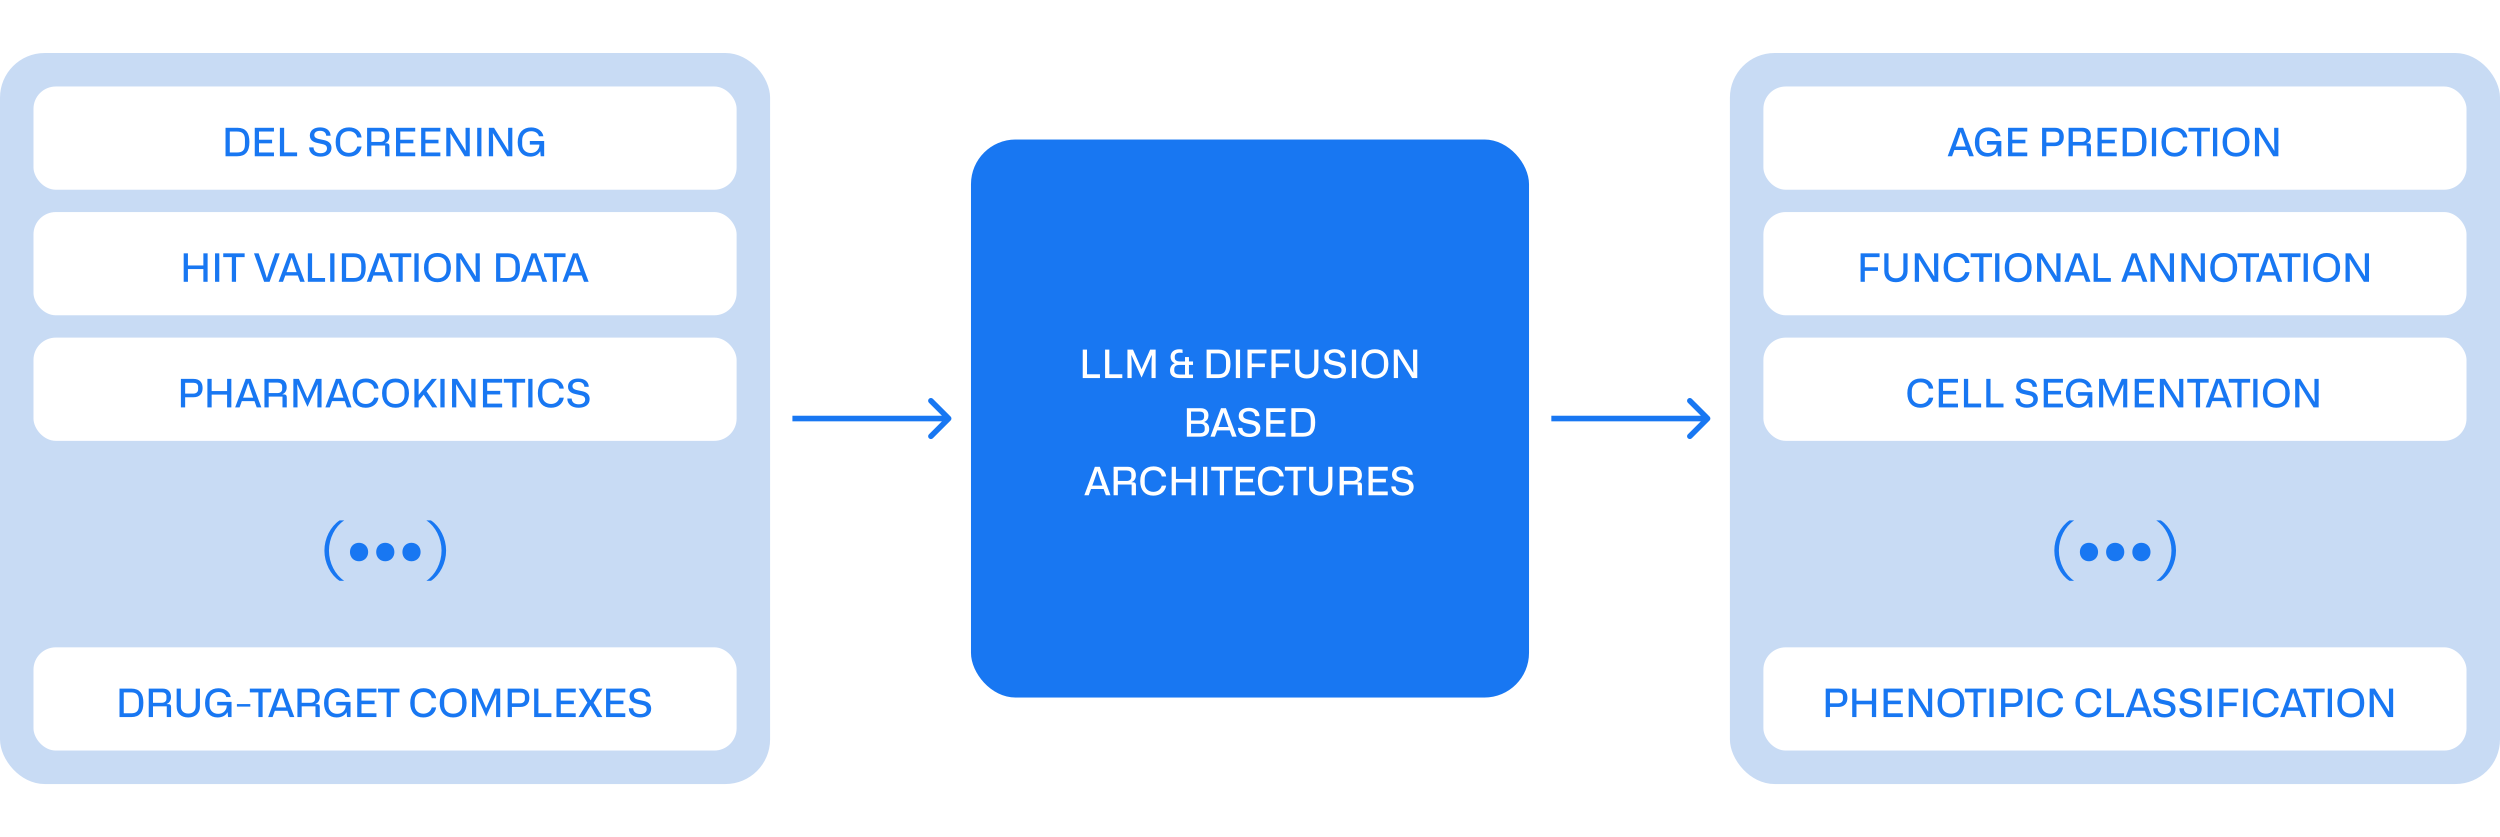 <svg width="896" height="300" viewBox="0 0 896 300" fill="none" xmlns="http://www.w3.org/2000/svg">
<rect width="896" height="300" fill="white"/>
<rect y="19" width="276" height="262" rx="16" fill="#C8DBF4"/>
<rect x="12" y="31" width="252" height="37" rx="8" fill="white"/>
<path d="M80.83 56V45.794H85.03C88.194 45.794 89.384 47.67 89.384 50.904C89.384 54.194 88.124 56 85.03 56H80.83ZM82.356 54.642H85.002C86.934 54.642 87.788 53.774 87.788 51.758V50.05C87.788 47.922 86.794 47.152 85.002 47.152H82.356V54.642ZM91.303 56V45.794H98.191V47.152H92.829V50.092H97.519V51.38H92.829V54.642H98.191V56H91.303ZM100.312 56V45.794H101.838V54.628H106.486V56H100.312ZM112.364 52.836C112.406 54.222 113.414 54.908 114.912 54.908C116.298 54.908 117.194 54.278 117.194 53.186C117.194 51.996 116.13 51.786 115.668 51.674L113.918 51.282C113.008 51.086 111.048 50.666 111.048 48.58C111.048 46.76 112.518 45.654 114.716 45.654C116.928 45.654 118.44 46.76 118.482 48.636H116.914C116.844 47.474 115.99 46.886 114.702 46.886C113.386 46.886 112.644 47.488 112.644 48.384C112.644 49.462 113.75 49.7 114.366 49.84L116.214 50.232C118.076 50.638 118.804 51.674 118.804 53.018C118.804 55.02 117.208 56.14 114.842 56.14C112.154 56.14 110.782 54.656 110.796 52.836H112.364ZM124.987 56.14C122.047 56.14 120.297 54.208 120.297 50.918C120.297 47.628 122.047 45.654 125.099 45.654C127.647 45.654 129.341 47.096 129.593 49.266H128.011C127.759 47.95 126.737 47.026 125.057 47.026C123.153 47.026 121.907 48.202 121.907 50.106V51.772C121.907 53.522 123.139 54.782 125.015 54.782C126.555 54.782 127.689 53.9 128.011 52.528H129.593C129.257 54.74 127.507 56.14 124.987 56.14ZM131.566 56V45.794H136.55C138.58 45.794 139.546 46.984 139.546 48.818C139.546 50.05 138.944 50.932 138.048 51.254V51.352H138.566C139.336 51.352 139.574 51.786 139.574 52.444V56H138.034V52.15H133.092V56H131.566ZM133.092 50.876H136.214C137.32 50.876 137.922 50.288 137.922 49.42V48.566C137.922 47.586 137.25 47.124 136.214 47.124H133.092V50.876ZM141.93 56V45.794H148.818V47.152H143.456V50.092H148.146V51.38H143.456V54.642H148.818V56H141.93ZM150.939 56V45.794H157.827V47.152H152.465V50.092H157.155V51.38H152.465V54.642H157.827V56H150.939ZM159.949 56V45.794H161.797L166.879 53.998H166.949L166.851 50.946V45.794H168.363V56H166.515L161.447 47.796H161.377L161.475 50.736V56H159.949ZM172.549 56H171.023V45.794H172.549V56ZM175.207 56V45.794H177.055L182.137 53.998H182.207L182.109 50.946V45.794H183.621V56H181.773L176.705 47.796H176.635L176.733 50.736V56H175.207ZM185.539 50.988C185.539 47.516 187.541 45.668 190.355 45.668C192.665 45.668 194.415 46.942 194.737 48.832H193.155C192.903 47.74 191.825 47.026 190.397 47.026C188.479 47.026 187.149 48.272 187.149 50.176V51.772C187.149 53.564 188.381 54.838 190.257 54.838C192.035 54.838 193.295 53.648 193.337 51.814H189.893V50.54H195.031V56H193.785L193.645 54.32H193.547C192.847 55.552 191.531 56.14 190.019 56.14C187.191 56.14 185.539 54.138 185.539 50.988Z" fill="#1877F2"/>
<rect x="12" y="76" width="252" height="37" rx="8" fill="white"/>
<path d="M65.83 101V90.794H67.356V95.148H72.886V90.794H74.412V101H72.886V96.422H67.356V101H65.83ZM78.594 101H77.068V90.794H78.594V101ZM87.678 90.794V92.152H84.598V101H83.086V92.152H80.006V90.794H87.678ZM94.665 101L91.025 90.794H92.691L94.329 95.484L95.589 99.558H95.687L96.975 95.498L98.613 90.794H100.265L96.625 101H94.665ZM107.571 101L106.759 98.76H102.237L101.425 101H99.843L103.623 90.794H105.387L109.223 101H107.571ZM102.685 97.528H106.311L105.737 95.932L104.561 92.362H104.491L103.273 95.932L102.685 97.528ZM110.332 101V90.794H111.858V99.628H116.506V101H110.332ZM119.87 101H118.344V90.794H119.87V101ZM122.527 101V90.794H126.727C129.891 90.794 131.081 92.67 131.081 95.904C131.081 99.194 129.821 101 126.727 101H122.527ZM124.053 99.642H126.699C128.631 99.642 129.485 98.774 129.485 96.758V95.05C129.485 92.922 128.491 92.152 126.699 92.152H124.053V99.642ZM139.166 101L138.354 98.76H133.832L133.02 101H131.438L135.218 90.794H136.982L140.818 101H139.166ZM134.28 97.528H137.906L137.332 95.932L136.156 92.362H136.086L134.868 95.932L134.28 97.528ZM147.41 90.794V92.152H144.33V101H142.818V92.152H139.738V90.794H147.41ZM150.044 101H148.518V90.794H150.044V101ZM151.959 95.918C151.959 92.614 153.779 90.668 156.789 90.668C159.799 90.668 161.605 92.614 161.605 95.918C161.605 99.194 159.827 101.14 156.789 101.14C153.751 101.14 151.959 99.194 151.959 95.918ZM153.569 96.618C153.569 98.634 154.857 99.782 156.789 99.782C158.847 99.782 160.009 98.508 160.009 96.618V95.176C160.009 93.16 158.707 92.026 156.789 92.026C154.731 92.026 153.569 93.286 153.569 95.176V96.618ZM163.543 101V90.794H165.391L170.473 98.998H170.543L170.445 95.946V90.794H171.957V101H170.109L165.041 92.796H164.971L165.069 95.736V101H163.543ZM177.803 101V90.794H182.003C185.167 90.794 186.357 92.67 186.357 95.904C186.357 99.194 185.097 101 182.003 101H177.803ZM179.329 99.642H181.975C183.907 99.642 184.761 98.774 184.761 96.758V95.05C184.761 92.922 183.767 92.152 181.975 92.152H179.329V99.642ZM194.442 101L193.63 98.76H189.108L188.296 101H186.714L190.494 90.794H192.258L196.094 101H194.442ZM189.556 97.528H193.182L192.608 95.932L191.432 92.362H191.362L190.144 95.932L189.556 97.528ZM202.686 90.794V92.152H199.606V101H198.094V92.152H195.014V90.794H202.686ZM209.317 101L208.505 98.76H203.983L203.171 101H201.589L205.369 90.794H207.133L210.969 101H209.317ZM204.431 97.528H208.057L207.483 95.932L206.307 92.362H206.237L205.019 95.932L204.431 97.528Z" fill="#1877F2"/>
<rect x="12" y="121" width="252" height="37" rx="8" fill="white"/>
<path d="M64.83 146V135.794H69.352C71.55 135.794 72.614 137.068 72.614 139.084C72.614 141.142 71.48 142.374 69.352 142.374H66.356V146H64.83ZM66.356 141.072H69.24C70.388 141.072 71.004 140.442 71.004 139.56V138.594C71.004 137.684 70.346 137.194 69.366 137.194H66.356V141.072ZM74.332 146V135.794H75.858V140.148H81.388V135.794H82.914V146H81.388V141.422H75.858V146H74.332ZM92.01 146L91.198 143.76H86.676L85.864 146H84.282L88.062 135.794H89.826L93.662 146H92.01ZM87.124 142.528H90.75L90.176 140.932L89 137.362H88.93L87.712 140.932L87.124 142.528ZM94.771 146V135.794H99.755C101.785 135.794 102.751 136.984 102.751 138.818C102.751 140.05 102.149 140.932 101.253 141.254V141.352H101.771C102.541 141.352 102.779 141.786 102.779 142.444V146H101.239V142.15H96.297V146H94.771ZM96.297 140.876H99.419C100.525 140.876 101.127 140.288 101.127 139.42V138.566C101.127 137.586 100.455 137.124 99.419 137.124H96.297V140.876ZM105.135 146V135.794H107.123L110.147 142.738H110.231L113.269 135.794H115.243V146H113.759V140.792L113.871 137.838H113.787L110.203 145.818L106.605 137.838H106.507L106.633 140.806V146H105.135ZM124.344 146L123.532 143.76H119.01L118.198 146H116.616L120.396 135.794H122.16L125.996 146H124.344ZM119.458 142.528H123.084L122.51 140.932L121.334 137.362H121.264L120.046 140.932L119.458 142.528ZM131.053 146.14C128.113 146.14 126.363 144.208 126.363 140.918C126.363 137.628 128.113 135.654 131.165 135.654C133.713 135.654 135.407 137.096 135.659 139.266H134.077C133.825 137.95 132.803 137.026 131.123 137.026C129.219 137.026 127.973 138.202 127.973 140.106V141.772C127.973 143.522 129.205 144.782 131.081 144.782C132.621 144.782 133.755 143.9 134.077 142.528H135.659C135.323 144.74 133.573 146.14 131.053 146.14ZM136.932 140.918C136.932 137.614 138.752 135.668 141.762 135.668C144.772 135.668 146.578 137.614 146.578 140.918C146.578 144.194 144.8 146.14 141.762 146.14C138.724 146.14 136.932 144.194 136.932 140.918ZM138.542 141.618C138.542 143.634 139.83 144.782 141.762 144.782C143.82 144.782 144.982 143.508 144.982 141.618V140.176C144.982 138.16 143.68 137.026 141.762 137.026C139.704 137.026 138.542 138.286 138.542 140.176V141.618ZM154.9 146L151.862 141.45L150.042 143.634V146H148.516V135.794H150.042V141.52L154.76 135.794H156.58L152.87 140.232L156.72 146H154.9ZM159.352 146H157.826V135.794H159.352V146ZM162.01 146V135.794H163.858L168.94 143.998H169.01L168.912 140.946V135.794H170.424V146H168.576L163.508 137.796H163.438L163.536 140.736V146H162.01ZM173.084 146V135.794H179.972V137.152H174.61V140.092H179.3V141.38H174.61V144.642H179.972V146H173.084ZM188.219 135.794V137.152H185.139V146H183.627V137.152H180.547V135.794H188.219ZM190.852 146H189.326V135.794H190.852V146ZM197.458 146.14C194.518 146.14 192.768 144.208 192.768 140.918C192.768 137.628 194.518 135.654 197.57 135.654C200.118 135.654 201.812 137.096 202.064 139.266H200.482C200.23 137.95 199.208 137.026 197.528 137.026C195.624 137.026 194.378 138.202 194.378 140.106V141.772C194.378 143.522 195.61 144.782 197.486 144.782C199.026 144.782 200.16 143.9 200.482 142.528H202.064C201.728 144.74 199.978 146.14 197.458 146.14ZM204.891 142.836C204.933 144.222 205.941 144.908 207.439 144.908C208.825 144.908 209.721 144.278 209.721 143.186C209.721 141.996 208.657 141.786 208.195 141.674L206.445 141.282C205.535 141.086 203.575 140.666 203.575 138.58C203.575 136.76 205.045 135.654 207.243 135.654C209.455 135.654 210.967 136.76 211.009 138.636H209.441C209.371 137.474 208.517 136.886 207.229 136.886C205.913 136.886 205.171 137.488 205.171 138.384C205.171 139.462 206.277 139.7 206.893 139.84L208.741 140.232C210.603 140.638 211.331 141.674 211.331 143.018C211.331 145.02 209.735 146.14 207.369 146.14C204.681 146.14 203.309 144.656 203.323 142.836H204.891Z" fill="#1877F2"/>
<path d="M116.269 197.344C116.269 193.024 118.429 188.68 121.693 186.52H123.373C120.109 188.608 117.901 192.952 117.901 197.344C117.901 201.688 120.109 206.056 123.373 208.168H121.693C118.429 206.056 116.269 201.712 116.269 197.344ZM125.424 197.848C125.424 195.88 126.84 194.536 128.664 194.536C130.488 194.536 131.952 195.88 131.952 197.848C131.952 199.792 130.488 201.16 128.688 201.16C126.84 201.16 125.424 199.816 125.424 197.848ZM134.823 197.848C134.823 195.88 136.239 194.536 138.063 194.536C139.887 194.536 141.351 195.88 141.351 197.848C141.351 199.792 139.887 201.16 138.087 201.16C136.239 201.16 134.823 199.816 134.823 197.848ZM144.221 197.848C144.221 195.88 145.637 194.536 147.461 194.536C149.285 194.536 150.749 195.88 150.749 197.848C150.749 199.792 149.285 201.16 147.485 201.16C145.637 201.16 144.221 199.816 144.221 197.848ZM159.884 197.344C159.884 201.76 157.724 206.056 154.46 208.168H152.804C156.044 206.056 158.252 201.688 158.252 197.344C158.252 192.952 156.044 188.608 152.804 186.52H154.46C157.724 188.68 159.884 193.024 159.884 197.344Z" fill="#1877F2"/>
<rect x="12" y="232" width="252" height="37" rx="8" fill="white"/>
<path d="M42.83 257V246.794H47.03C50.194 246.794 51.384 248.67 51.384 251.904C51.384 255.194 50.124 257 47.03 257H42.83ZM44.356 255.642H47.002C48.934 255.642 49.788 254.774 49.788 252.758V251.05C49.788 248.922 48.794 248.152 47.002 248.152H44.356V255.642ZM53.303 257V246.794H58.287C60.317 246.794 61.283 247.984 61.283 249.818C61.283 251.05 60.681 251.932 59.785 252.254V252.352H60.303C61.073 252.352 61.311 252.786 61.311 253.444V257H59.771V253.15H54.829V257H53.303ZM54.829 251.876H57.951C59.057 251.876 59.659 251.288 59.659 250.42V249.566C59.659 248.586 58.987 248.124 57.951 248.124H54.829V251.876ZM63.309 253.192V246.794H64.82V253.066C64.82 254.76 65.856 255.74 67.481 255.74C69.091 255.74 70.141 254.788 70.141 253.066V246.794H71.653V253.192C71.653 255.6 70.043 257.14 67.466 257.14C64.764 257.14 63.309 255.544 63.309 253.192ZM73.492 251.988C73.492 248.516 75.494 246.668 78.308 246.668C80.618 246.668 82.368 247.942 82.69 249.832H81.108C80.856 248.74 79.778 248.026 78.35 248.026C76.432 248.026 75.102 249.272 75.102 251.176V252.772C75.102 254.564 76.334 255.838 78.21 255.838C79.988 255.838 81.248 254.648 81.29 252.814H77.846V251.54H82.984V257H81.738L81.598 255.32H81.5C80.8 256.552 79.484 257.14 77.972 257.14C75.144 257.14 73.492 255.138 73.492 251.988ZM84.9 253.248V252.338H89.716V253.248H84.9ZM97.203 246.794V248.152H94.123V257H92.611V248.152H89.531V246.794H97.203ZM103.834 257L103.022 254.76H98.501L97.689 257H96.106L99.886 246.794H101.65L105.486 257H103.834ZM98.948 253.528H102.574L102 251.932L100.824 248.362H100.754L99.537 251.932L98.948 253.528ZM106.596 257V246.794H111.58C113.61 246.794 114.576 247.984 114.576 249.818C114.576 251.05 113.974 251.932 113.078 252.254V252.352H113.596C114.366 252.352 114.604 252.786 114.604 253.444V257H113.064V253.15H108.122V257H106.596ZM108.122 251.876H111.244C112.35 251.876 112.952 251.288 112.952 250.42V249.566C112.952 248.586 112.28 248.124 111.244 248.124H108.122V251.876ZM116.135 251.988C116.135 248.516 118.137 246.668 120.951 246.668C123.261 246.668 125.011 247.942 125.333 249.832H123.751C123.499 248.74 122.421 248.026 120.993 248.026C119.075 248.026 117.745 249.272 117.745 251.176V252.772C117.745 254.564 118.977 255.838 120.853 255.838C122.631 255.838 123.891 254.648 123.933 252.814H120.489V251.54H125.627V257H124.381L124.241 255.32H124.143C123.443 256.552 122.127 257.14 120.615 257.14C117.787 257.14 116.135 255.138 116.135 251.988ZM128.033 257V246.794H134.921V248.152H129.559V251.092H134.249V252.38H129.559V255.642H134.921V257H128.033ZM143.168 246.794V248.152H140.088V257H138.576V248.152H135.496V246.794H143.168ZM151.71 257.14C148.77 257.14 147.02 255.208 147.02 251.918C147.02 248.628 148.77 246.654 151.822 246.654C154.37 246.654 156.064 248.096 156.316 250.266H154.734C154.482 248.95 153.46 248.026 151.78 248.026C149.876 248.026 148.63 249.202 148.63 251.106V252.772C148.63 254.522 149.862 255.782 151.738 255.782C153.278 255.782 154.412 254.9 154.734 253.528H156.316C155.98 255.74 154.23 257.14 151.71 257.14ZM157.588 251.918C157.588 248.614 159.408 246.668 162.418 246.668C165.428 246.668 167.234 248.614 167.234 251.918C167.234 255.194 165.456 257.14 162.418 257.14C159.38 257.14 157.588 255.194 157.588 251.918ZM159.198 252.618C159.198 254.634 160.486 255.782 162.418 255.782C164.476 255.782 165.638 254.508 165.638 252.618V251.176C165.638 249.16 164.336 248.026 162.418 248.026C160.36 248.026 159.198 249.286 159.198 251.176V252.618ZM169.172 257V246.794H171.16L174.184 253.738H174.268L177.306 246.794H179.28V257H177.796V251.792L177.908 248.838H177.824L174.24 256.818L170.642 248.838H170.544L170.67 251.806V257H169.172ZM181.941 257V246.794H186.463C188.661 246.794 189.725 248.068 189.725 250.084C189.725 252.142 188.591 253.374 186.463 253.374H183.467V257H181.941ZM183.467 252.072H186.351C187.499 252.072 188.115 251.442 188.115 250.56V249.594C188.115 248.684 187.457 248.194 186.477 248.194H183.467V252.072ZM191.443 257V246.794H192.969V255.628H197.617V257H191.443ZM199.455 257V246.794H206.343V248.152H200.981V251.092H205.671V252.38H200.981V255.642H206.343V257H199.455ZM207.331 257L210.509 251.848L207.387 246.794H209.193L210.439 248.88L211.601 250.938H211.699L212.917 248.81L214.107 246.794H215.899L212.749 251.89L215.913 257H214.107L212.973 255.166L211.671 252.912H211.587L210.201 255.25L209.123 257H207.331ZM217.215 257V246.794H224.103V248.152H218.741V251.092H223.431V252.38H218.741V255.642H224.103V257H217.215ZM226.942 253.836C226.984 255.222 227.992 255.908 229.49 255.908C230.876 255.908 231.772 255.278 231.772 254.186C231.772 252.996 230.708 252.786 230.246 252.674L228.496 252.282C227.586 252.086 225.626 251.666 225.626 249.58C225.626 247.76 227.096 246.654 229.294 246.654C231.506 246.654 233.018 247.76 233.06 249.636H231.492C231.422 248.474 230.568 247.886 229.28 247.886C227.964 247.886 227.222 248.488 227.222 249.384C227.222 250.462 228.328 250.7 228.944 250.84L230.792 251.232C232.654 251.638 233.382 252.674 233.382 254.018C233.382 256.02 231.786 257.14 229.42 257.14C226.732 257.14 225.36 255.656 225.374 253.836H226.942Z" fill="#1877F2"/>
<path d="M340.707 150.707C341.098 150.317 341.098 149.683 340.707 149.293L334.343 142.929C333.953 142.538 333.319 142.538 332.929 142.929C332.538 143.319 332.538 143.953 332.929 144.343L338.586 150L332.929 155.657C332.538 156.047 332.538 156.681 332.929 157.071C333.319 157.462 333.953 157.462 334.343 157.071L340.707 150.707ZM284 150L284 151L340 151L340 150L340 149L284 149L284 150Z" fill="#1877F2"/>
<rect x="348" y="50" width="200" height="200" rx="16" fill="#1877F2"/>
<path d="M388.053 135.5V125.294H389.579V134.128H394.227V135.5H388.053ZM396.064 135.5V125.294H397.59V134.128H402.238V135.5H396.064ZM404.076 135.5V125.294H406.064L409.088 132.238H409.172L412.21 125.294H414.184V135.5H412.7V130.292L412.812 127.338H412.728L409.144 135.318L405.546 127.338H405.448L405.574 130.306V135.5H404.076ZM422.747 135.5C420.353 135.5 419.345 134.408 419.345 132.77C419.345 131.524 420.017 130.572 420.969 130.25V130.138C420.045 129.76 419.527 128.934 419.527 127.898C419.527 126.162 420.815 125.168 422.663 125.168C423.111 125.168 423.545 125.224 423.825 125.294V126.526C423.587 126.442 423.195 126.4 422.873 126.4C421.613 126.4 421.039 126.974 421.039 127.814V128.248C421.039 129.2 421.893 129.55 422.747 129.55H424.707V127.968H426.121V129.55H427.577V130.796H426.121V134.226H427.577V135.5H422.747ZM422.719 134.226H424.707V130.796H422.593C421.431 130.796 420.857 131.384 420.857 132.294V132.826C420.857 133.82 421.599 134.226 422.719 134.226ZM432.445 135.5V125.294H436.645C439.809 125.294 440.999 127.17 440.999 130.404C440.999 133.694 439.739 135.5 436.645 135.5H432.445ZM433.971 134.142H436.617C438.549 134.142 439.403 133.274 439.403 131.258V129.55C439.403 127.422 438.409 126.652 436.617 126.652H433.971V134.142ZM444.444 135.5H442.918V125.294H444.444V135.5ZM447.101 135.5V125.294H453.905V126.652H448.627V130.278H453.345V131.58H448.627V135.5H447.101ZM455.687 135.5V125.294H462.491V126.652H457.213V130.278H461.931V131.58H457.213V135.5H455.687ZM464.189 131.692V125.294H465.701V131.566C465.701 133.26 466.737 134.24 468.361 134.24C469.971 134.24 471.021 133.288 471.021 131.566V125.294H472.533V131.692C472.533 134.1 470.923 135.64 468.347 135.64C465.645 135.64 464.189 134.044 464.189 131.692ZM475.969 132.336C476.011 133.722 477.019 134.408 478.517 134.408C479.903 134.408 480.799 133.778 480.799 132.686C480.799 131.496 479.735 131.286 479.273 131.174L477.523 130.782C476.613 130.586 474.653 130.166 474.653 128.08C474.653 126.26 476.123 125.154 478.321 125.154C480.533 125.154 482.045 126.26 482.087 128.136H480.519C480.449 126.974 479.595 126.386 478.307 126.386C476.991 126.386 476.249 126.988 476.249 127.884C476.249 128.962 477.355 129.2 477.971 129.34L479.819 129.732C481.681 130.138 482.409 131.174 482.409 132.518C482.409 134.52 480.813 135.64 478.447 135.64C475.759 135.64 474.387 134.156 474.401 132.336H475.969ZM486.034 135.5H484.508V125.294H486.034V135.5ZM487.949 130.418C487.949 127.114 489.769 125.168 492.779 125.168C495.789 125.168 497.595 127.114 497.595 130.418C497.595 133.694 495.817 135.64 492.779 135.64C489.741 135.64 487.949 133.694 487.949 130.418ZM489.559 131.118C489.559 133.134 490.847 134.282 492.779 134.282C494.837 134.282 495.999 133.008 495.999 131.118V129.676C495.999 127.66 494.697 126.526 492.779 126.526C490.721 126.526 489.559 127.786 489.559 129.676V131.118ZM499.533 135.5V125.294H501.381L506.463 133.498H506.533L506.435 130.446V125.294H507.947V135.5H506.099L501.031 127.296H500.961L501.059 130.236V135.5H499.533ZM425.37 156.5V146.294H430.298C432.16 146.294 433.112 147.33 433.112 148.884C433.112 149.976 432.594 150.816 431.656 151.18V151.292C432.832 151.586 433.378 152.524 433.378 153.77C433.378 155.408 432.216 156.5 430.228 156.5H425.37ZM426.868 150.69H430.116C431.012 150.69 431.544 150.2 431.544 149.43V148.758C431.544 148.002 431.026 147.526 430.102 147.526H426.868V150.69ZM426.868 155.268H430.032C431.11 155.268 431.768 154.75 431.768 153.952V153.266C431.768 152.356 431.166 151.908 430.214 151.908H426.868V155.268ZM441.558 156.5L440.746 154.26H436.224L435.412 156.5H433.83L437.61 146.294H439.374L443.21 156.5H441.558ZM436.672 153.028H440.298L439.724 151.432L438.548 147.862H438.478L437.26 151.432L436.672 153.028ZM445.269 153.336C445.311 154.722 446.319 155.408 447.817 155.408C449.203 155.408 450.099 154.778 450.099 153.686C450.099 152.496 449.035 152.286 448.573 152.174L446.823 151.782C445.913 151.586 443.953 151.166 443.953 149.08C443.953 147.26 445.423 146.154 447.621 146.154C449.833 146.154 451.345 147.26 451.387 149.136H449.819C449.749 147.974 448.895 147.386 447.607 147.386C446.291 147.386 445.549 147.988 445.549 148.884C445.549 149.962 446.655 150.2 447.271 150.34L449.119 150.732C450.981 151.138 451.709 152.174 451.709 153.518C451.709 155.52 450.113 156.64 447.747 156.64C445.059 156.64 443.687 155.156 443.701 153.336H445.269ZM453.808 156.5V146.294H460.696V147.652H455.334V150.592H460.024V151.88H455.334V155.142H460.696V156.5H453.808ZM462.817 156.5V146.294H467.017C470.181 146.294 471.371 148.17 471.371 151.404C471.371 154.694 470.111 156.5 467.017 156.5H462.817ZM464.343 155.142H466.989C468.921 155.142 469.775 154.274 469.775 152.258V150.55C469.775 148.422 468.781 147.652 466.989 147.652H464.343V155.142ZM396.352 177.5L395.54 175.26H391.018L390.206 177.5H388.624L392.404 167.294H394.168L398.004 177.5H396.352ZM391.466 174.028H395.092L394.518 172.432L393.342 168.862H393.272L392.054 172.432L391.466 174.028ZM399.113 177.5V167.294H404.097C406.127 167.294 407.093 168.484 407.093 170.318C407.093 171.55 406.491 172.432 405.595 172.754V172.852H406.113C406.883 172.852 407.121 173.286 407.121 173.944V177.5H405.581V173.65H400.639V177.5H399.113ZM400.639 172.376H403.761C404.867 172.376 405.469 171.788 405.469 170.92V170.066C405.469 169.086 404.797 168.624 403.761 168.624H400.639V172.376ZM413.342 177.64C410.402 177.64 408.652 175.708 408.652 172.418C408.652 169.128 410.402 167.154 413.454 167.154C416.002 167.154 417.696 168.596 417.948 170.766H416.366C416.114 169.45 415.092 168.526 413.412 168.526C411.508 168.526 410.262 169.702 410.262 171.606V173.272C410.262 175.022 411.494 176.282 413.37 176.282C414.91 176.282 416.044 175.4 416.366 174.028H417.948C417.612 176.24 415.862 177.64 413.342 177.64ZM419.922 177.5V167.294H421.448V171.648H426.978V167.294H428.504V177.5H426.978V172.922H421.448V177.5H419.922ZM432.686 177.5H431.16V167.294H432.686V177.5ZM441.77 167.294V168.652H438.69V177.5H437.178V168.652H434.098V167.294H441.77ZM442.877 177.5V167.294H449.765V168.652H444.403V171.592H449.093V172.88H444.403V176.142H449.765V177.5H442.877ZM455.507 177.64C452.567 177.64 450.817 175.708 450.817 172.418C450.817 169.128 452.567 167.154 455.619 167.154C458.167 167.154 459.861 168.596 460.113 170.766H458.531C458.279 169.45 457.257 168.526 455.577 168.526C453.673 168.526 452.427 169.702 452.427 171.606V173.272C452.427 175.022 453.659 176.282 455.535 176.282C457.075 176.282 458.209 175.4 458.531 174.028H460.113C459.777 176.24 458.027 177.64 455.507 177.64ZM468.17 167.294V168.652H465.09V177.5H463.578V168.652H460.498V167.294H468.17ZM469.193 173.692V167.294H470.705V173.566C470.705 175.26 471.741 176.24 473.365 176.24C474.975 176.24 476.025 175.288 476.025 173.566V167.294H477.537V173.692C477.537 176.1 475.927 177.64 473.351 177.64C470.649 177.64 469.193 176.044 469.193 173.692ZM480.119 177.5V167.294H485.103C487.133 167.294 488.099 168.484 488.099 170.318C488.099 171.55 487.497 172.432 486.601 172.754V172.852H487.119C487.889 172.852 488.127 173.286 488.127 173.944V177.5H486.587V173.65H481.645V177.5H480.119ZM481.645 172.376H484.767C485.873 172.376 486.475 171.788 486.475 170.92V170.066C486.475 169.086 485.803 168.624 484.767 168.624H481.645V172.376ZM490.482 177.5V167.294H497.37V168.652H492.008V171.592H496.698V172.88H492.008V176.142H497.37V177.5H490.482ZM500.209 174.336C500.251 175.722 501.259 176.408 502.757 176.408C504.143 176.408 505.039 175.778 505.039 174.686C505.039 173.496 503.975 173.286 503.513 173.174L501.763 172.782C500.853 172.586 498.893 172.166 498.893 170.08C498.893 168.26 500.363 167.154 502.561 167.154C504.773 167.154 506.285 168.26 506.327 170.136H504.759C504.689 168.974 503.835 168.386 502.547 168.386C501.231 168.386 500.489 168.988 500.489 169.884C500.489 170.962 501.595 171.2 502.211 171.34L504.059 171.732C505.921 172.138 506.649 173.174 506.649 174.518C506.649 176.52 505.053 177.64 502.687 177.64C499.999 177.64 498.627 176.156 498.641 174.336H500.209Z" fill="white"/>
<path d="M612.707 150.707C613.098 150.317 613.098 149.683 612.707 149.293L606.343 142.929C605.953 142.538 605.319 142.538 604.929 142.929C604.538 143.319 604.538 143.953 604.929 144.343L610.586 150L604.929 155.657C604.538 156.047 604.538 156.681 604.929 157.071C605.319 157.462 605.953 157.462 606.343 157.071L612.707 150.707ZM556 150L556 151L612 151L612 150L612 149L556 149L556 150Z" fill="#1877F2"/>
<rect x="620" y="19" width="276" height="262" rx="16" fill="#C8DBF4"/>
<rect x="632" y="31" width="252" height="37" rx="8" fill="white"/>
<path d="M705.77 56L704.958 53.76H700.436L699.624 56H698.042L701.822 45.794H703.586L707.422 56H705.77ZM700.884 52.528H704.51L703.936 50.932L702.76 47.362H702.69L701.472 50.932L700.884 52.528ZM707.789 50.988C707.789 47.516 709.791 45.668 712.605 45.668C714.915 45.668 716.665 46.942 716.987 48.832H715.405C715.153 47.74 714.075 47.026 712.647 47.026C710.729 47.026 709.399 48.272 709.399 50.176V51.772C709.399 53.564 710.631 54.838 712.507 54.838C714.285 54.838 715.545 53.648 715.587 51.814H712.143V50.54H717.281V56H716.035L715.895 54.32H715.797C715.097 55.552 713.781 56.14 712.269 56.14C709.441 56.14 707.789 54.138 707.789 50.988ZM719.687 56V45.794H726.575V47.152H721.213V50.092H725.903V51.38H721.213V54.642H726.575V56H719.687ZM731.883 56V45.794H736.405C738.603 45.794 739.667 47.068 739.667 49.084C739.667 51.142 738.533 52.374 736.405 52.374H733.409V56H731.883ZM733.409 51.072H736.293C737.441 51.072 738.057 50.442 738.057 49.56V48.594C738.057 47.684 737.399 47.194 736.419 47.194H733.409V51.072ZM741.385 56V45.794H746.369C748.399 45.794 749.365 46.984 749.365 48.818C749.365 50.05 748.763 50.932 747.867 51.254V51.352H748.385C749.155 51.352 749.393 51.786 749.393 52.444V56H747.853V52.15H742.911V56H741.385ZM742.911 50.876H746.033C747.139 50.876 747.741 50.288 747.741 49.42V48.566C747.741 47.586 747.069 47.124 746.033 47.124H742.911V50.876ZM751.748 56V45.794H758.636V47.152H753.274V50.092H757.964V51.38H753.274V54.642H758.636V56H751.748ZM760.758 56V45.794H764.958C768.122 45.794 769.312 47.67 769.312 50.904C769.312 54.194 768.052 56 764.958 56H760.758ZM762.284 54.642H764.93C766.862 54.642 767.716 53.774 767.716 51.758V50.05C767.716 47.922 766.722 47.152 764.93 47.152H762.284V54.642ZM772.756 56H771.23V45.794H772.756V56ZM779.362 56.14C776.422 56.14 774.672 54.208 774.672 50.918C774.672 47.628 776.422 45.654 779.474 45.654C782.022 45.654 783.716 47.096 783.968 49.266H782.386C782.134 47.95 781.112 47.026 779.432 47.026C777.528 47.026 776.282 48.202 776.282 50.106V51.772C776.282 53.522 777.514 54.782 779.39 54.782C780.93 54.782 782.064 53.9 782.386 52.528H783.968C783.632 54.74 781.882 56.14 779.362 56.14ZM792.026 45.794V47.152H788.946V56H787.434V47.152H784.354V45.794H792.026ZM794.659 56H793.133V45.794H794.659V56ZM796.574 50.918C796.574 47.614 798.394 45.668 801.404 45.668C804.414 45.668 806.22 47.614 806.22 50.918C806.22 54.194 804.442 56.14 801.404 56.14C798.366 56.14 796.574 54.194 796.574 50.918ZM798.184 51.618C798.184 53.634 799.472 54.782 801.404 54.782C803.462 54.782 804.624 53.508 804.624 51.618V50.176C804.624 48.16 803.322 47.026 801.404 47.026C799.346 47.026 798.184 48.286 798.184 50.176V51.618ZM808.158 56V45.794H810.006L815.088 53.998H815.158L815.06 50.946V45.794H816.572V56H814.724L809.656 47.796H809.586L809.684 50.736V56H808.158Z" fill="#1877F2"/>
<rect x="632" y="76" width="252" height="37" rx="8" fill="white"/>
<path d="M666.83 101V90.794H673.634V92.152H668.356V95.778H673.074V97.08H668.356V101H666.83ZM675.332 97.192V90.794H676.844V97.066C676.844 98.76 677.88 99.74 679.504 99.74C681.114 99.74 682.164 98.788 682.164 97.066V90.794H683.676V97.192C683.676 99.6 682.066 101.14 679.49 101.14C676.788 101.14 675.332 99.544 675.332 97.192ZM686.258 101V90.794H688.106L693.188 98.998H693.258L693.16 95.946V90.794H694.672V101H692.824L687.756 92.796H687.686L687.784 95.736V101H686.258ZM701.28 101.14C698.34 101.14 696.59 99.208 696.59 95.918C696.59 92.628 698.34 90.654 701.392 90.654C703.94 90.654 705.634 92.096 705.886 94.266H704.304C704.052 92.95 703.03 92.026 701.35 92.026C699.446 92.026 698.2 93.202 698.2 95.106V96.772C698.2 98.522 699.432 99.782 701.308 99.782C702.848 99.782 703.982 98.9 704.304 97.528H705.886C705.55 99.74 703.8 101.14 701.28 101.14ZM713.944 90.794V92.152H710.864V101H709.352V92.152H706.272V90.794H713.944ZM716.577 101H715.051V90.794H716.577V101ZM718.492 95.918C718.492 92.614 720.312 90.668 723.322 90.668C726.332 90.668 728.138 92.614 728.138 95.918C728.138 99.194 726.36 101.14 723.322 101.14C720.284 101.14 718.492 99.194 718.492 95.918ZM720.102 96.618C720.102 98.634 721.39 99.782 723.322 99.782C725.38 99.782 726.542 98.508 726.542 96.618V95.176C726.542 93.16 725.24 92.026 723.322 92.026C721.264 92.026 720.102 93.286 720.102 95.176V96.618ZM730.076 101V90.794H731.924L737.006 98.998H737.076L736.978 95.946V90.794H738.49V101H736.642L731.574 92.796H731.504L731.602 95.736V101H730.076ZM747.59 101L746.778 98.76H742.256L741.444 101H739.862L743.642 90.794H745.406L749.242 101H747.59ZM742.704 97.528H746.33L745.756 95.932L744.58 92.362H744.51L743.292 95.932L742.704 97.528ZM750.351 101V90.794H751.877V99.628H756.525V101H750.351ZM767.989 101L767.177 98.76H762.655L761.843 101H760.261L764.041 90.794H765.805L769.641 101H767.989ZM763.103 97.528H766.729L766.155 95.932L764.979 92.362H764.909L763.691 95.932L763.103 97.528ZM770.75 101V90.794H772.598L777.68 98.998H777.75L777.652 95.946V90.794H779.164V101H777.316L772.248 92.796H772.178L772.276 95.736V101H770.75ZM781.824 101V90.794H783.672L788.754 98.998H788.824L788.726 95.946V90.794H790.238V101H788.39L783.322 92.796H783.252L783.35 95.736V101H781.824ZM792.156 95.918C792.156 92.614 793.976 90.668 796.986 90.668C799.996 90.668 801.802 92.614 801.802 95.918C801.802 99.194 800.024 101.14 796.986 101.14C793.948 101.14 792.156 99.194 792.156 95.918ZM793.766 96.618C793.766 98.634 795.054 99.782 796.986 99.782C799.044 99.782 800.206 98.508 800.206 96.618V95.176C800.206 93.16 798.904 92.026 796.986 92.026C794.928 92.026 793.766 93.286 793.766 95.176V96.618ZM809.633 90.794V92.152H806.553V101H805.041V92.152H801.961V90.794H809.633ZM816.264 101L815.452 98.76H810.93L810.118 101H808.536L812.316 90.794H814.08L817.916 101H816.264ZM811.378 97.528H815.004L814.43 95.932L813.254 92.362H813.184L811.966 95.932L811.378 97.528ZM824.508 90.794V92.152H821.428V101H819.916V92.152H816.836V90.794H824.508ZM827.141 101H825.615V90.794H827.141V101ZM829.057 95.918C829.057 92.614 830.877 90.668 833.887 90.668C836.897 90.668 838.703 92.614 838.703 95.918C838.703 99.194 836.925 101.14 833.887 101.14C830.849 101.14 829.057 99.194 829.057 95.918ZM830.667 96.618C830.667 98.634 831.955 99.782 833.887 99.782C835.945 99.782 837.107 98.508 837.107 96.618V95.176C837.107 93.16 835.805 92.026 833.887 92.026C831.829 92.026 830.667 93.286 830.667 95.176V96.618ZM840.641 101V90.794H842.489L847.571 98.998H847.641L847.543 95.946V90.794H849.055V101H847.207L842.139 92.796H842.069L842.167 95.736V101H840.641Z" fill="#1877F2"/>
<rect x="632" y="121" width="252" height="37" rx="8" fill="white"/>
<path d="M688.278 146.14C685.338 146.14 683.588 144.208 683.588 140.918C683.588 137.628 685.338 135.654 688.39 135.654C690.938 135.654 692.632 137.096 692.884 139.266H691.302C691.05 137.95 690.028 137.026 688.348 137.026C686.444 137.026 685.198 138.202 685.198 140.106V141.772C685.198 143.522 686.43 144.782 688.306 144.782C689.846 144.782 690.98 143.9 691.302 142.528H692.884C692.548 144.74 690.798 146.14 688.278 146.14ZM694.857 146V135.794H701.745V137.152H696.383V140.092H701.073V141.38H696.383V144.642H701.745V146H694.857ZM703.867 146V135.794H705.393V144.628H710.041V146H703.867ZM711.879 146V135.794H713.405V144.628H718.053V146H711.879ZM723.93 142.836C723.972 144.222 724.98 144.908 726.478 144.908C727.864 144.908 728.76 144.278 728.76 143.186C728.76 141.996 727.696 141.786 727.234 141.674L725.484 141.282C724.574 141.086 722.614 140.666 722.614 138.58C722.614 136.76 724.084 135.654 726.282 135.654C728.494 135.654 730.006 136.76 730.048 138.636H728.48C728.41 137.474 727.556 136.886 726.268 136.886C724.952 136.886 724.21 137.488 724.21 138.384C724.21 139.462 725.316 139.7 725.932 139.84L727.78 140.232C729.642 140.638 730.37 141.674 730.37 143.018C730.37 145.02 728.774 146.14 726.408 146.14C723.72 146.14 722.348 144.656 722.362 142.836H723.93ZM732.469 146V135.794H739.357V137.152H733.995V140.092H738.685V141.38H733.995V144.642H739.357V146H732.469ZM740.408 140.988C740.408 137.516 742.41 135.668 745.224 135.668C747.534 135.668 749.284 136.942 749.606 138.832H748.024C747.772 137.74 746.694 137.026 745.266 137.026C743.348 137.026 742.018 138.272 742.018 140.176V141.772C742.018 143.564 743.25 144.838 745.126 144.838C746.904 144.838 748.164 143.648 748.206 141.814H744.762V140.54H749.9V146H748.654L748.514 144.32H748.416C747.716 145.552 746.4 146.14 744.888 146.14C742.06 146.14 740.408 144.138 740.408 140.988ZM752.307 146V135.794H754.295L757.319 142.738H757.403L760.441 135.794H762.415V146H760.931V140.792L761.043 137.838H760.959L757.375 145.818L753.777 137.838H753.679L753.805 140.806V146H752.307ZM765.076 146V135.794H771.964V137.152H766.602V140.092H771.292V141.38H766.602V144.642H771.964V146H765.076ZM774.086 146V135.794H775.934L781.016 143.998H781.086L780.988 140.946V135.794H782.5V146H780.652L775.584 137.796H775.514L775.612 140.736V146H774.086ZM791.586 135.794V137.152H788.506V146H786.994V137.152H783.914V135.794H791.586ZM798.217 146L797.405 143.76H792.883L792.071 146H790.489L794.269 135.794H796.033L799.869 146H798.217ZM793.331 142.528H796.957L796.383 140.932L795.207 137.362H795.137L793.919 140.932L793.331 142.528ZM806.461 135.794V137.152H803.381V146H801.869V137.152H798.789V135.794H806.461ZM809.094 146H807.568V135.794H809.094V146ZM811.01 140.918C811.01 137.614 812.83 135.668 815.84 135.668C818.85 135.668 820.656 137.614 820.656 140.918C820.656 144.194 818.878 146.14 815.84 146.14C812.802 146.14 811.01 144.194 811.01 140.918ZM812.62 141.618C812.62 143.634 813.908 144.782 815.84 144.782C817.898 144.782 819.06 143.508 819.06 141.618V140.176C819.06 138.16 817.758 137.026 815.84 137.026C813.782 137.026 812.62 138.286 812.62 140.176V141.618ZM822.594 146V135.794H824.442L829.524 143.998H829.594L829.496 140.946V135.794H831.008V146H829.16L824.092 137.796H824.022L824.12 140.736V146H822.594Z" fill="#1877F2"/>
<path d="M736.269 197.344C736.269 193.024 738.429 188.68 741.693 186.52H743.373C740.109 188.608 737.901 192.952 737.901 197.344C737.901 201.688 740.109 206.056 743.373 208.168H741.693C738.429 206.056 736.269 201.712 736.269 197.344ZM745.424 197.848C745.424 195.88 746.84 194.536 748.664 194.536C750.488 194.536 751.952 195.88 751.952 197.848C751.952 199.792 750.488 201.16 748.688 201.16C746.84 201.16 745.424 199.816 745.424 197.848ZM754.823 197.848C754.823 195.88 756.239 194.536 758.063 194.536C759.887 194.536 761.351 195.88 761.351 197.848C761.351 199.792 759.887 201.16 758.087 201.16C756.239 201.16 754.823 199.816 754.823 197.848ZM764.221 197.848C764.221 195.88 765.637 194.536 767.461 194.536C769.285 194.536 770.749 195.88 770.749 197.848C770.749 199.792 769.285 201.16 767.485 201.16C765.637 201.16 764.221 199.816 764.221 197.848ZM779.884 197.344C779.884 201.76 777.724 206.056 774.46 208.168H772.804C776.044 206.056 778.252 201.688 778.252 197.344C778.252 192.952 776.044 188.608 772.804 186.52H774.46C777.724 188.68 779.884 193.024 779.884 197.344Z" fill="#1877F2"/>
<rect x="632" y="232" width="252" height="37" rx="8" fill="white"/>
<path d="M654.33 257V246.794H658.852C661.05 246.794 662.114 248.068 662.114 250.084C662.114 252.142 660.98 253.374 658.852 253.374H655.856V257H654.33ZM655.856 252.072H658.74C659.888 252.072 660.504 251.442 660.504 250.56V249.594C660.504 248.684 659.846 248.194 658.866 248.194H655.856V252.072ZM663.832 257V246.794H665.358V251.148H670.888V246.794H672.414V257H670.888V252.422H665.358V257H663.832ZM675.07 257V246.794H681.958V248.152H676.596V251.092H681.286V252.38H676.596V255.642H681.958V257H675.07ZM684.08 257V246.794H685.928L691.01 254.998H691.08L690.982 251.946V246.794H692.494V257H690.646L685.578 248.796H685.508L685.606 251.736V257H684.08ZM694.412 251.918C694.412 248.614 696.232 246.668 699.242 246.668C702.252 246.668 704.058 248.614 704.058 251.918C704.058 255.194 702.28 257.14 699.242 257.14C696.204 257.14 694.412 255.194 694.412 251.918ZM696.022 252.618C696.022 254.634 697.31 255.782 699.242 255.782C701.3 255.782 702.462 254.508 702.462 252.618V251.176C702.462 249.16 701.16 248.026 699.242 248.026C697.184 248.026 696.022 249.286 696.022 251.176V252.618ZM711.889 246.794V248.152H708.809V257H707.297V248.152H704.217V246.794H711.889ZM714.522 257H712.996V246.794H714.522V257ZM717.18 257V246.794H721.702C723.9 246.794 724.964 248.068 724.964 250.084C724.964 252.142 723.83 253.374 721.702 253.374H718.706V257H717.18ZM718.706 252.072H721.59C722.738 252.072 723.354 251.442 723.354 250.56V249.594C723.354 248.684 722.696 248.194 721.716 248.194H718.706V252.072ZM728.208 257H726.682V246.794H728.208V257ZM734.813 257.14C731.873 257.14 730.123 255.208 730.123 251.918C730.123 248.628 731.873 246.654 734.925 246.654C737.473 246.654 739.167 248.096 739.419 250.266H737.837C737.585 248.95 736.563 248.026 734.883 248.026C732.979 248.026 731.733 249.202 731.733 251.106V252.772C731.733 254.522 732.965 255.782 734.841 255.782C736.381 255.782 737.515 254.9 737.837 253.528H739.419C739.083 255.74 737.333 257.14 734.813 257.14ZM748.526 257.14C745.586 257.14 743.836 255.208 743.836 251.918C743.836 248.628 745.586 246.654 748.638 246.654C751.186 246.654 752.88 248.096 753.132 250.266H751.55C751.298 248.95 750.276 248.026 748.596 248.026C746.692 248.026 745.446 249.202 745.446 251.106V252.772C745.446 254.522 746.678 255.782 748.554 255.782C750.094 255.782 751.228 254.9 751.55 253.528H753.132C752.796 255.74 751.046 257.14 748.526 257.14ZM755.105 257V246.794H756.631V255.628H761.279V257H755.105ZM769.557 257L768.745 254.76H764.223L763.411 257H761.829L765.609 246.794H767.373L771.209 257H769.557ZM764.671 253.528H768.297L767.723 251.932L766.547 248.362H766.477L765.259 251.932L764.671 253.528ZM773.268 253.836C773.31 255.222 774.318 255.908 775.816 255.908C777.202 255.908 778.098 255.278 778.098 254.186C778.098 252.996 777.034 252.786 776.572 252.674L774.822 252.282C773.912 252.086 771.952 251.666 771.952 249.58C771.952 247.76 773.422 246.654 775.62 246.654C777.832 246.654 779.344 247.76 779.386 249.636H777.818C777.748 248.474 776.894 247.886 775.606 247.886C774.29 247.886 773.548 248.488 773.548 249.384C773.548 250.462 774.654 250.7 775.27 250.84L777.118 251.232C778.98 251.638 779.708 252.674 779.708 254.018C779.708 256.02 778.112 257.14 775.746 257.14C773.058 257.14 771.686 255.656 771.7 253.836H773.268ZM782.661 253.836C782.703 255.222 783.711 255.908 785.209 255.908C786.595 255.908 787.491 255.278 787.491 254.186C787.491 252.996 786.427 252.786 785.965 252.674L784.215 252.282C783.305 252.086 781.345 251.666 781.345 249.58C781.345 247.76 782.815 246.654 785.013 246.654C787.225 246.654 788.737 247.76 788.779 249.636H787.211C787.141 248.474 786.287 247.886 784.999 247.886C783.683 247.886 782.941 248.488 782.941 249.384C782.941 250.462 784.047 250.7 784.663 250.84L786.511 251.232C788.373 251.638 789.101 252.674 789.101 254.018C789.101 256.02 787.505 257.14 785.139 257.14C782.451 257.14 781.079 255.656 781.093 253.836H782.661ZM792.725 257H791.199V246.794H792.725V257ZM795.383 257V246.794H802.187V248.152H796.909V251.778H801.627V253.08H796.909V257H795.383ZM805.495 257H803.969V246.794H805.495V257ZM812.1 257.14C809.16 257.14 807.41 255.208 807.41 251.918C807.41 248.628 809.16 246.654 812.212 246.654C814.76 246.654 816.454 248.096 816.706 250.266H815.124C814.872 248.95 813.85 248.026 812.17 248.026C810.266 248.026 809.02 249.202 809.02 251.106V252.772C809.02 254.522 810.252 255.782 812.128 255.782C813.668 255.782 814.802 254.9 815.124 253.528H816.706C816.37 255.74 814.62 257.14 812.1 257.14ZM824.915 257L824.103 254.76H819.581L818.769 257H817.187L820.967 246.794H822.731L826.567 257H824.915ZM820.029 253.528H823.655L823.081 251.932L821.905 248.362H821.835L820.617 251.932L820.029 253.528ZM833.158 246.794V248.152H830.078V257H828.566V248.152H825.486V246.794H833.158ZM835.792 257H834.266V246.794H835.792V257ZM837.707 251.918C837.707 248.614 839.527 246.668 842.537 246.668C845.547 246.668 847.353 248.614 847.353 251.918C847.353 255.194 845.575 257.14 842.537 257.14C839.499 257.14 837.707 255.194 837.707 251.918ZM839.317 252.618C839.317 254.634 840.605 255.782 842.537 255.782C844.595 255.782 845.757 254.508 845.757 252.618V251.176C845.757 249.16 844.455 248.026 842.537 248.026C840.479 248.026 839.317 249.286 839.317 251.176V252.618ZM849.291 257V246.794H851.139L856.221 254.998H856.291L856.193 251.946V246.794H857.705V257H855.857L850.789 248.796H850.719L850.817 251.736V257H849.291Z" fill="#1877F2"/>
</svg>
